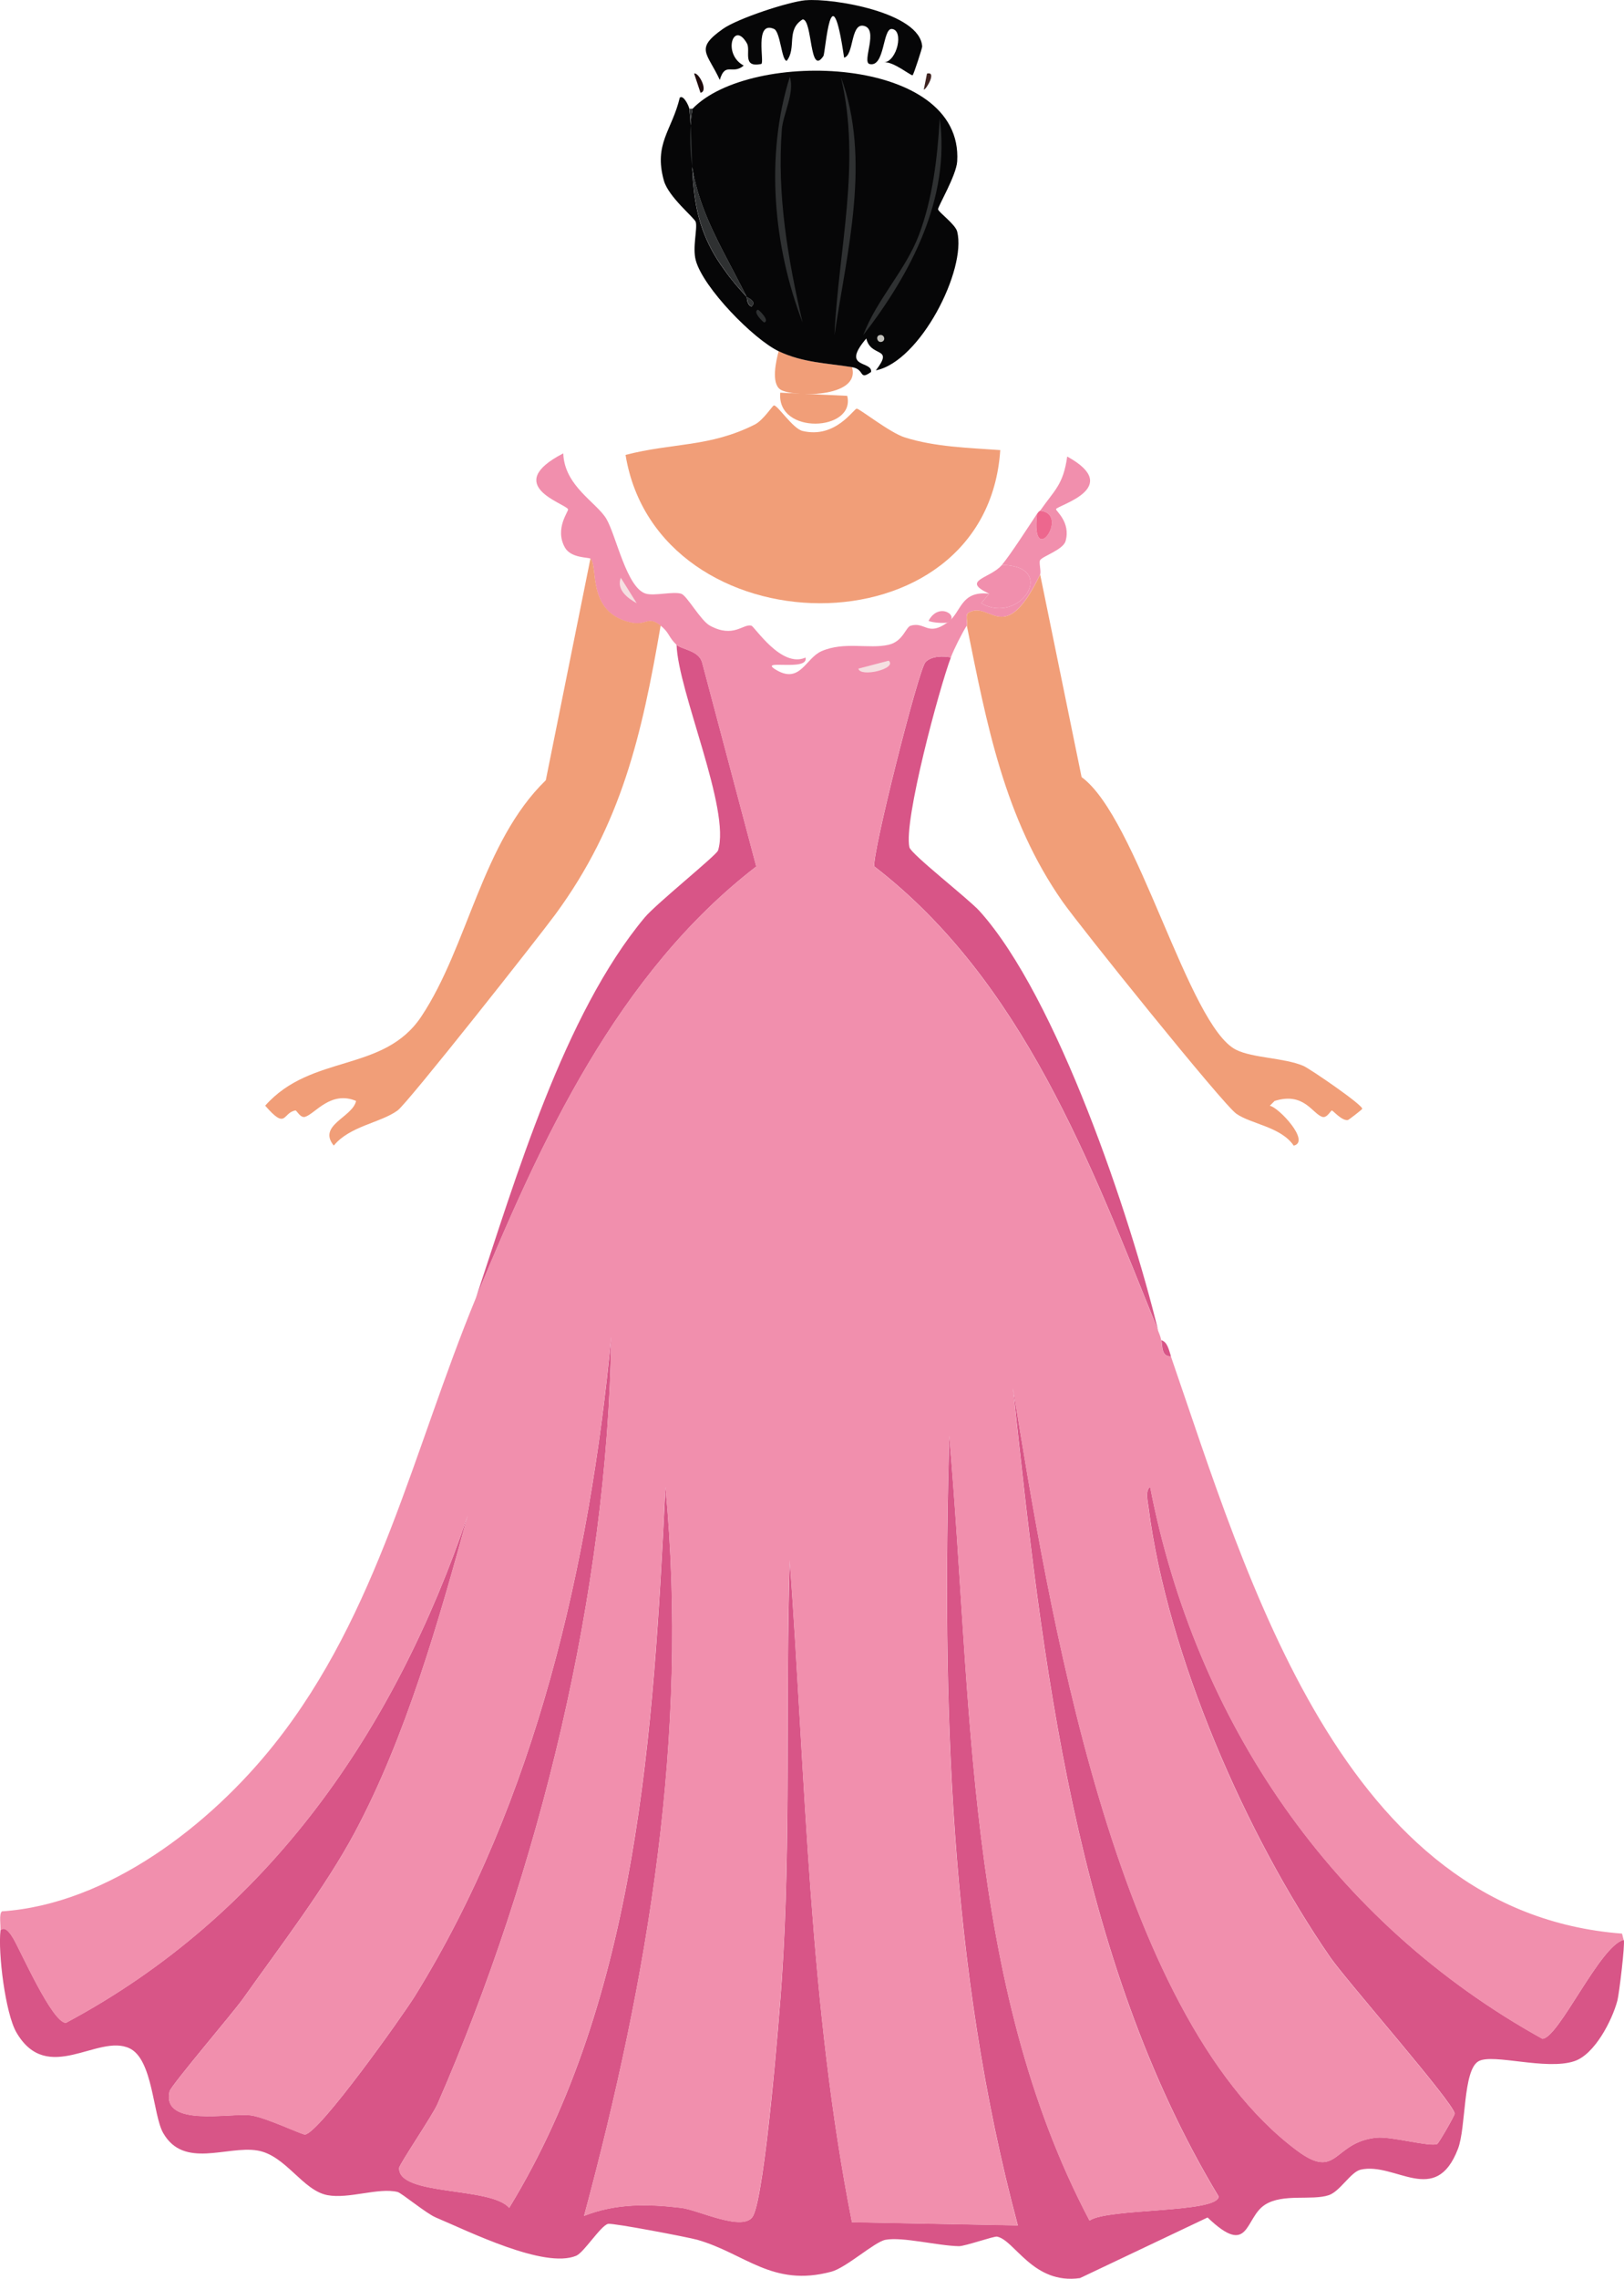 <?xml version="1.0" encoding="UTF-8"?>
<svg id="Capa_1" data-name="Capa 1" xmlns="http://www.w3.org/2000/svg" viewBox="0 0 358.99 503.56">
  <defs>
    <style>
      .cls-1 {
        fill: #d85587;
      }

      .cls-2 {
        fill: #3f2320;
      }

      .cls-3 {
        fill: #060607;
      }

      .cls-4 {
        fill: #f18fad;
      }

      .cls-5 {
        fill: #f5dfe1;
      }

      .cls-6 {
        fill: #f19e78;
      }

      .cls-7 {
        fill: #c3c1bc;
      }

      .cls-8 {
        fill: #ed678e;
      }

      .cls-9 {
        fill: #2f3132;
      }

      .cls-10 {
        fill: #1e090b;
      }
    </style>
  </defs>
  <path class="cls-1" d="M358.94,428.68c.31.87-1.02,11.9-1.41,13.39-1.16,4.37-5.02,11.9-9.52,13.39-6.28,2.08-17.96-1.75-21.15,0-3.53,1.94-2.73,14.59-4.58,19.39-4.96,12.89-13.81,2.85-21.5,4.58-2.18.49-4.58,4.82-7.05,5.64-3.77,1.25-10.12-.43-14.1,2.11-4.54,2.9-3.34,11.77-12.69,2.82l-28.2,13.39c-10.37,1.49-14.41-8.37-18.33-9.16-.7-.14-7.11,2.14-8.46,2.11-4.74-.1-12.44-2.11-16.21-1.41-2.42.45-8.65,6.16-11.98,7.05-13.05,3.48-18.98-4-29.61-7.05-2-.57-18.77-3.77-19.74-3.52-1.64.41-5.33,6.34-7.05,7.05-7.05,2.92-23.7-5.38-31.02-8.46-2.14-.9-7.57-5.42-8.46-5.64-4.24-1.03-10.77,1.6-15.51.7-5.5-1.04-9.23-8.85-15.51-9.87-6.72-1.09-16.25,4.13-20.8-3.88-2.26-3.97-2.25-16.21-7.4-18.68-7-3.36-18.16,8.28-25.03-3.52-2.45-4.22-4.1-17.63-3.52-22.56,1.07-1.23,2.46,1.16,2.82,1.76,1.74,2.97,8.57,18.55,11.63,18.68,44.86-23.96,72.73-64.67,88.83-112.09-6.36,23.18-13.66,48.93-25.03,70.14-6.45,12.04-16.66,25.35-24.67,36.66-2.15,3.03-15.93,19.17-16.21,20.44-1.77,8.03,13.46,4.67,17.98,5.29,3.36.46,11.35,4.31,11.98,4.23,3.22-.41,21.66-26.36,24.32-30.67,26.72-43.15,38.56-95.48,43.36-145.58-.81,56.44-15.87,117.93-38.42,169.54-1.11,2.54-8.43,13.28-8.46,14.1-.25,6.26,20.27,4.06,24.32,8.81,28.47-46.61,31.91-105.69,34.54-159.32,5.22,55.01-3.79,108.34-17.98,161.09,7.09-2.77,14.07-2.65,21.5-1.76,3.69.44,13.9,5.5,15.86,1.76,2.64-5.02,5.8-44.04,6.34-52.17,2.07-30.81.77-61.85,1.76-92.7,3.54,48.86,4.23,98.13,13.75,146.28l36.66.7c-15.23-56.75-16.75-115.91-15.16-174.48,5.11,57.88,3.35,121.01,31.02,173.42,3.91-2.8,28.12-1.61,28.55-5.29-31.78-52.73-39.02-118.35-45.47-178.71,7.69,47.26,22.12,138.18,62.74,168.49,9.13,6.81,7.86-1.82,17.62-2.82,3.23-.33,11.77,2.08,13.39,1.41.36-.15,3.88-6.31,3.88-6.7-.04-2.21-23.98-29.45-27.49-34.54-18.62-26.96-36.02-66.79-40.18-99.4-.16-1.27-.8-3.72.35-4.58,10.08,51.9,40.29,96.24,86.71,121.96,3.58-.08,12.75-20.66,17.98-21.85Z"/>
  <path class="cls-1" d="M210.19,145.28c-2.56,6.81-10.49,36.16-9.16,41.95.35,1.51,13.11,11.43,15.51,14.1,17.11,18.99,33.33,67.42,39.48,92.7-14.95-37.09-30.05-77.37-62.74-102.57-.66-2.23,9.72-43.39,11.28-45.12,1.25-1.39,3.95-1.44,5.64-1.06Z"/>
  <path class="cls-1" d="M105.15,286.98c8.75-26.28,19.51-62.87,37.36-84.24,2.53-3.03,15.88-13.76,16.21-14.8,2.88-8.96-8.85-35.16-9.16-45.47,1.12,1.07,4.85,1.21,5.64,3.88l11.98,45.12c-30.68,23.64-47.63,60.52-62.04,95.52Z"/>
  <path class="cls-4" d="M218.65,131.18c-6.42-2.98.31-3.33,2.82-6.34,12.48.16,4.07,13.4-4.58,8.46l1.76-2.11Z"/>
  <path class="cls-4" d="M209.49,137.53c-.53.25-3.43.09-4.23-.35,2.32-4.34,7.03-.96,4.23.35Z"/>
  <g>
    <path class="cls-4" d="M209.49,137.53c3.1-2.23,2.75-7.04,9.16-6.34l-1.76,2.11c8.65,4.94,17.06-8.3,4.58-8.46,1.94-2.33,6.11-8.81,7.75-11.28-1.38,12.61,7.51-.01.7-.7,3.14-4.54,5.11-5.67,5.99-11.98,12.57,6.92-2.23,10.77-2.47,11.63-.1.37,3.29,2.88,2.11,7.05-.55,1.94-5.11,3.34-5.64,4.23-.3.5.29,2.57,0,3.17-7.95,16.41-11.01,5.56-15.86,8.46-.8.48-.07,2.35-.35,2.82-1.11,1.8-2.81,5.15-3.52,7.05-1.69-.38-4.39-.33-5.64,1.06-1.56,1.73-11.94,42.88-11.28,45.12,32.69,25.21,47.79,65.49,62.74,102.57.05.22.48,1.04.7,2.11.25,1.18-.04,3.73,2.11,3.52,17.01,49.22,37.88,122.88,99.75,127.6l.35,1.41c-5.23,1.2-14.4,21.77-17.98,21.85-46.42-25.72-76.64-70.06-86.71-121.96-1.16.86-.51,3.32-.35,4.58,4.16,32.61,21.56,72.45,40.18,99.4,3.52,5.09,27.46,32.34,27.49,34.54,0,.39-3.52,6.55-3.88,6.7-1.62.67-10.16-1.74-13.39-1.41-9.76,1-8.49,9.63-17.62,2.82-40.62-30.3-55.06-121.23-62.74-168.49,6.45,60.36,13.69,125.98,45.47,178.71-.43,3.67-24.64,2.49-28.55,5.29-27.67-52.41-25.91-115.54-31.02-173.42-1.6,58.57-.07,117.73,15.16,174.48l-36.66-.7c-9.52-48.15-10.21-97.42-13.75-146.28-.99,30.85.3,61.9-1.76,92.7-.55,8.13-3.71,47.14-6.34,52.17-1.96,3.74-12.17-1.32-15.86-1.76-7.43-.89-14.42-1-21.5,1.76,14.18-52.74,23.19-106.07,17.98-161.09-2.64,53.63-6.07,112.71-34.54,159.32-4.05-4.76-24.57-2.55-24.32-8.81.03-.82,7.35-11.56,8.46-14.1,22.56-51.62,37.61-113.1,38.42-169.54-4.79,50.1-16.64,102.42-43.36,145.58-2.67,4.31-21.1,30.25-24.32,30.67-.63.08-8.63-3.77-11.98-4.23-4.52-.62-19.74,2.75-17.98-5.29.28-1.27,14.07-17.41,16.21-20.44,8.02-11.31,18.22-24.62,24.67-36.66,11.37-21.22,18.67-46.97,25.03-70.14-16.1,47.42-43.96,88.13-88.83,112.09-3.06-.13-9.89-15.71-11.63-18.68-.36-.61-1.75-2.99-2.82-1.76.12-1.01-.38-3.71.35-4.23,23.48-1.58,46.08-19.13,60.27-37.01,22.91-28.86,30.64-64.88,44.41-98.34,14.41-35.01,31.36-71.88,62.04-95.52l-11.98-45.12c-.79-2.67-4.52-2.81-5.64-3.88-1.84-1.76-1.55-2.7-3.52-4.23-2.97-2.3-2.98.15-6.7-.7-9.76-2.26-7-12.45-8.81-14.1-.37-.34-4.3-.07-5.64-2.47-2.34-4.19.91-8.06.7-8.46-.67-1.31-14.74-5.27-1.06-12.34.26,7.23,7.35,10.81,9.52,14.45s4.5,15.44,8.81,16.57c1.95.51,5.98-.56,7.75,0,1.26.39,4.27,5.92,6.34,7.05,5.23,2.84,7.34-.48,9.16,0,.71.19,6.63,9.46,11.98,7.05.75,3.25-11.07.11-6.34,2.82,5.17,2.96,6.39-2.72,9.87-4.23,5.05-2.2,10.47-.42,14.8-1.41,3.26-.74,3.78-3.9,4.93-4.23,3.19-.92,3.71,2.46,8.11-.7Z"/>
    <path class="cls-8" d="M229.23,113.56c.48-.72.68-.66.7-.7,6.8.69-2.09,13.32-.7.7Z"/>
    <path class="cls-1" d="M258.84,299.67c-2.15.2-1.86-2.35-2.11-3.52,1.38.39,1.68,2.28,2.11,3.52Z"/>
    <path class="cls-5" d="M196.45,145.99c1.98,1.8-6.32,3.75-6.7,1.76l6.7-1.76Z"/>
    <path class="cls-5" d="M137.23,127.66l3.52,5.64c-1.96-1.09-4.54-2.96-3.52-5.64Z"/>
  </g>
  <g>
    <g>
      <path class="cls-6" d="M213.72,138.23c.29-.47-.45-2.34.35-2.82,4.85-2.9,7.91,7.96,15.86-8.46l9.16,44.77c12.35,8.97,23.58,55.06,34.19,60.27,3.71,1.82,10.49,1.73,14.8,3.52,1.39.58,13.35,8.77,13.04,9.52-.08.19-2.97,2.43-3.17,2.47-1.3.22-3.25-2.07-3.52-2.11-.25-.05-1.08,1.72-2.11,1.41-2.22-.67-4.03-5.58-10.57-3.52l-1.06,1.06c1.97.33,9.07,7.94,5.29,8.81-2.82-4.16-9.43-4.76-12.69-7.05-2.99-2.1-34.66-41.5-38.42-46.88-12.89-18.43-16.75-39.24-21.15-60.98Z"/>
      <path class="cls-6" d="M146.04,138.23c-4.14,24.09-8.65,43.91-23.26,63.8-3.7,5.04-32.64,41.72-34.9,43.36-3.8,2.75-10.54,3.41-14.1,7.75-3.67-4.51,4.18-6.25,4.93-9.87-5.64-2.35-9.07,2.88-11.28,3.52-1.04.3-1.86-1.45-2.11-1.41-2.91.47-1.92,4.46-6.7-1.06,10.26-11.56,26.23-7.2,34.54-19.74,10.34-15.6,13.39-38.47,27.49-52.17l9.87-49c1.81,1.65-.94,11.84,8.81,14.1,3.71.86,3.73-1.6,6.7.7Z"/>
      <g>
        <path class="cls-6" d="M171.07,89.59c.78-.14,4.16,5.12,6.34,5.64,7.29,1.75,11.3-4.93,11.98-4.93.62,0,7.31,5.3,10.57,6.34,6.73,2.14,14.15,2.31,21.15,2.82-3.03,45.61-75.78,44.28-82.83,1.06,10.41-2.7,18.56-1.67,28.55-6.7,1.87-.94,3.94-4.18,4.23-4.23Z"/>
        <path class="cls-6" d="M188.34,81.13c1.99,6.95-13.38,6.63-15.86,4.93-2.06-1.41-.92-6.41-.35-8.46,5.3,2.52,10.59,2.63,16.21,3.52Z"/>
        <path class="cls-6" d="M172.48,86.77l14.8.7c1.93,7.88-15.68,8.74-14.8-.7Z"/>
      </g>
    </g>
    <g>
      <path class="cls-3" d="M178.12.06c5.83-.53,25.27,2.66,25.73,10.22.02.33-1.86,6.13-2.11,6.34-.28.24-4.38-3.17-6.34-2.82,2.93-.26,4.45-7.13,1.76-7.4-2.09-.21-1.52,8.54-4.93,7.75-1.82-.42,2.2-7.88-1.41-8.46-2.81-.45-2.06,6.56-4.23,7.05-2.92-20.05-4.08-1.1-4.58-.35-3.11,4.67-2.37-8.08-4.58-8.11-3.74,2.34-1.26,6.25-3.52,9.16-1.15,0-1.38-6.42-2.82-7.05-4.41-1.92-2.02,7.54-2.82,7.75-4.36.89-2.24-2.97-3.17-4.58-2.98-5.16-5.46,2.39-.7,4.93-2.51,2.15-4.07-.95-5.29,3.17-2.78-6.04-5.6-6.83.7-11.28,3.21-2.27,14.39-5.98,18.33-6.34Z"/>
      <path class="cls-10" d="M153.44,16.27c.91-.45,3.27,3.88,1.41,4.23l-1.41-4.23Z"/>
      <path class="cls-2" d="M204.91,16.27c2.29-.62-.25,3.68-.7,3.52l.7-3.52Z"/>
      <g>
        <path class="cls-3" d="M188.34,81.13c-5.63-.9-10.92-1-16.21-3.52-5.59-2.66-16.7-14.04-18.33-20.09-.77-2.87.41-7.01,0-8.46-.26-.92-6.03-5.51-7.05-9.16-2.28-8.19,1.78-11.04,3.52-18.33.86-.7,2.07,2.01,2.11,2.47,1.34,12.65-1.25,23.42,7.75,35.6,1.51,2.19,3.14,4.03,4.93,5.99.08.09-.04,1.72,1.06,2.11,1.31-1.19-1-2-1.06-2.11-6.94-13.91-14.61-24.48-11.98-41.59,12.8-13.35,59.97-11.78,58.51,11.63-.19,3.09-4.29,10.01-4.23,10.57.07.64,3.82,3.3,4.23,4.93,2.11,8.45-8.19,28.72-17.98,30.67,4.13-5.39-1.12-2.71-2.11-7.05-5.74,6.74,1.37,4.84,1.06,7.4-2.78,1.99-1.29-.59-4.23-1.06Z"/>
        <g>
          <path class="cls-9" d="M165.08,65.62c-1.79-1.96-3.43-3.8-4.93-5.99-9-12.18-6.41-22.95-7.75-35.6h.7c-2.63,17.12,5.04,27.68,11.98,41.59Z"/>
          <path class="cls-9" d="M185.87,16.98c6.76,18.32,1.36,38.48-1.41,57.1.86-19.01,5.99-37.94,1.41-57.1Z"/>
          <path class="cls-9" d="M174.59,16.98c1.15,3.39-1.51,8.3-1.76,11.63-1.09,14.52,1.33,28.63,4.58,42.65-6.46-16.83-8.3-36.86-2.82-54.28Z"/>
          <path class="cls-9" d="M207.73,26.14c2.4,17.73-6.45,34.4-16.92,47.94,2.94-7.87,9.36-14.31,12.34-22.21s4.08-16.95,4.58-25.73Z"/>
          <path class="cls-9" d="M167.54,68.44c.16-.05,2.71,2.39,1.41,2.82-.16.05-2.71-2.39-1.41-2.82Z"/>
          <path class="cls-9" d="M165.08,65.62c.06.11,2.37.92,1.06,2.11-1.09-.4-.98-2.03-1.06-2.11Z"/>
          <path class="cls-7" d="M194.33,74.08c1.07-.39,1.55,1.04.7,1.41-1.03.45-1.55-1.1-.7-1.41Z"/>
        </g>
      </g>
    </g>
  </g>
</svg>